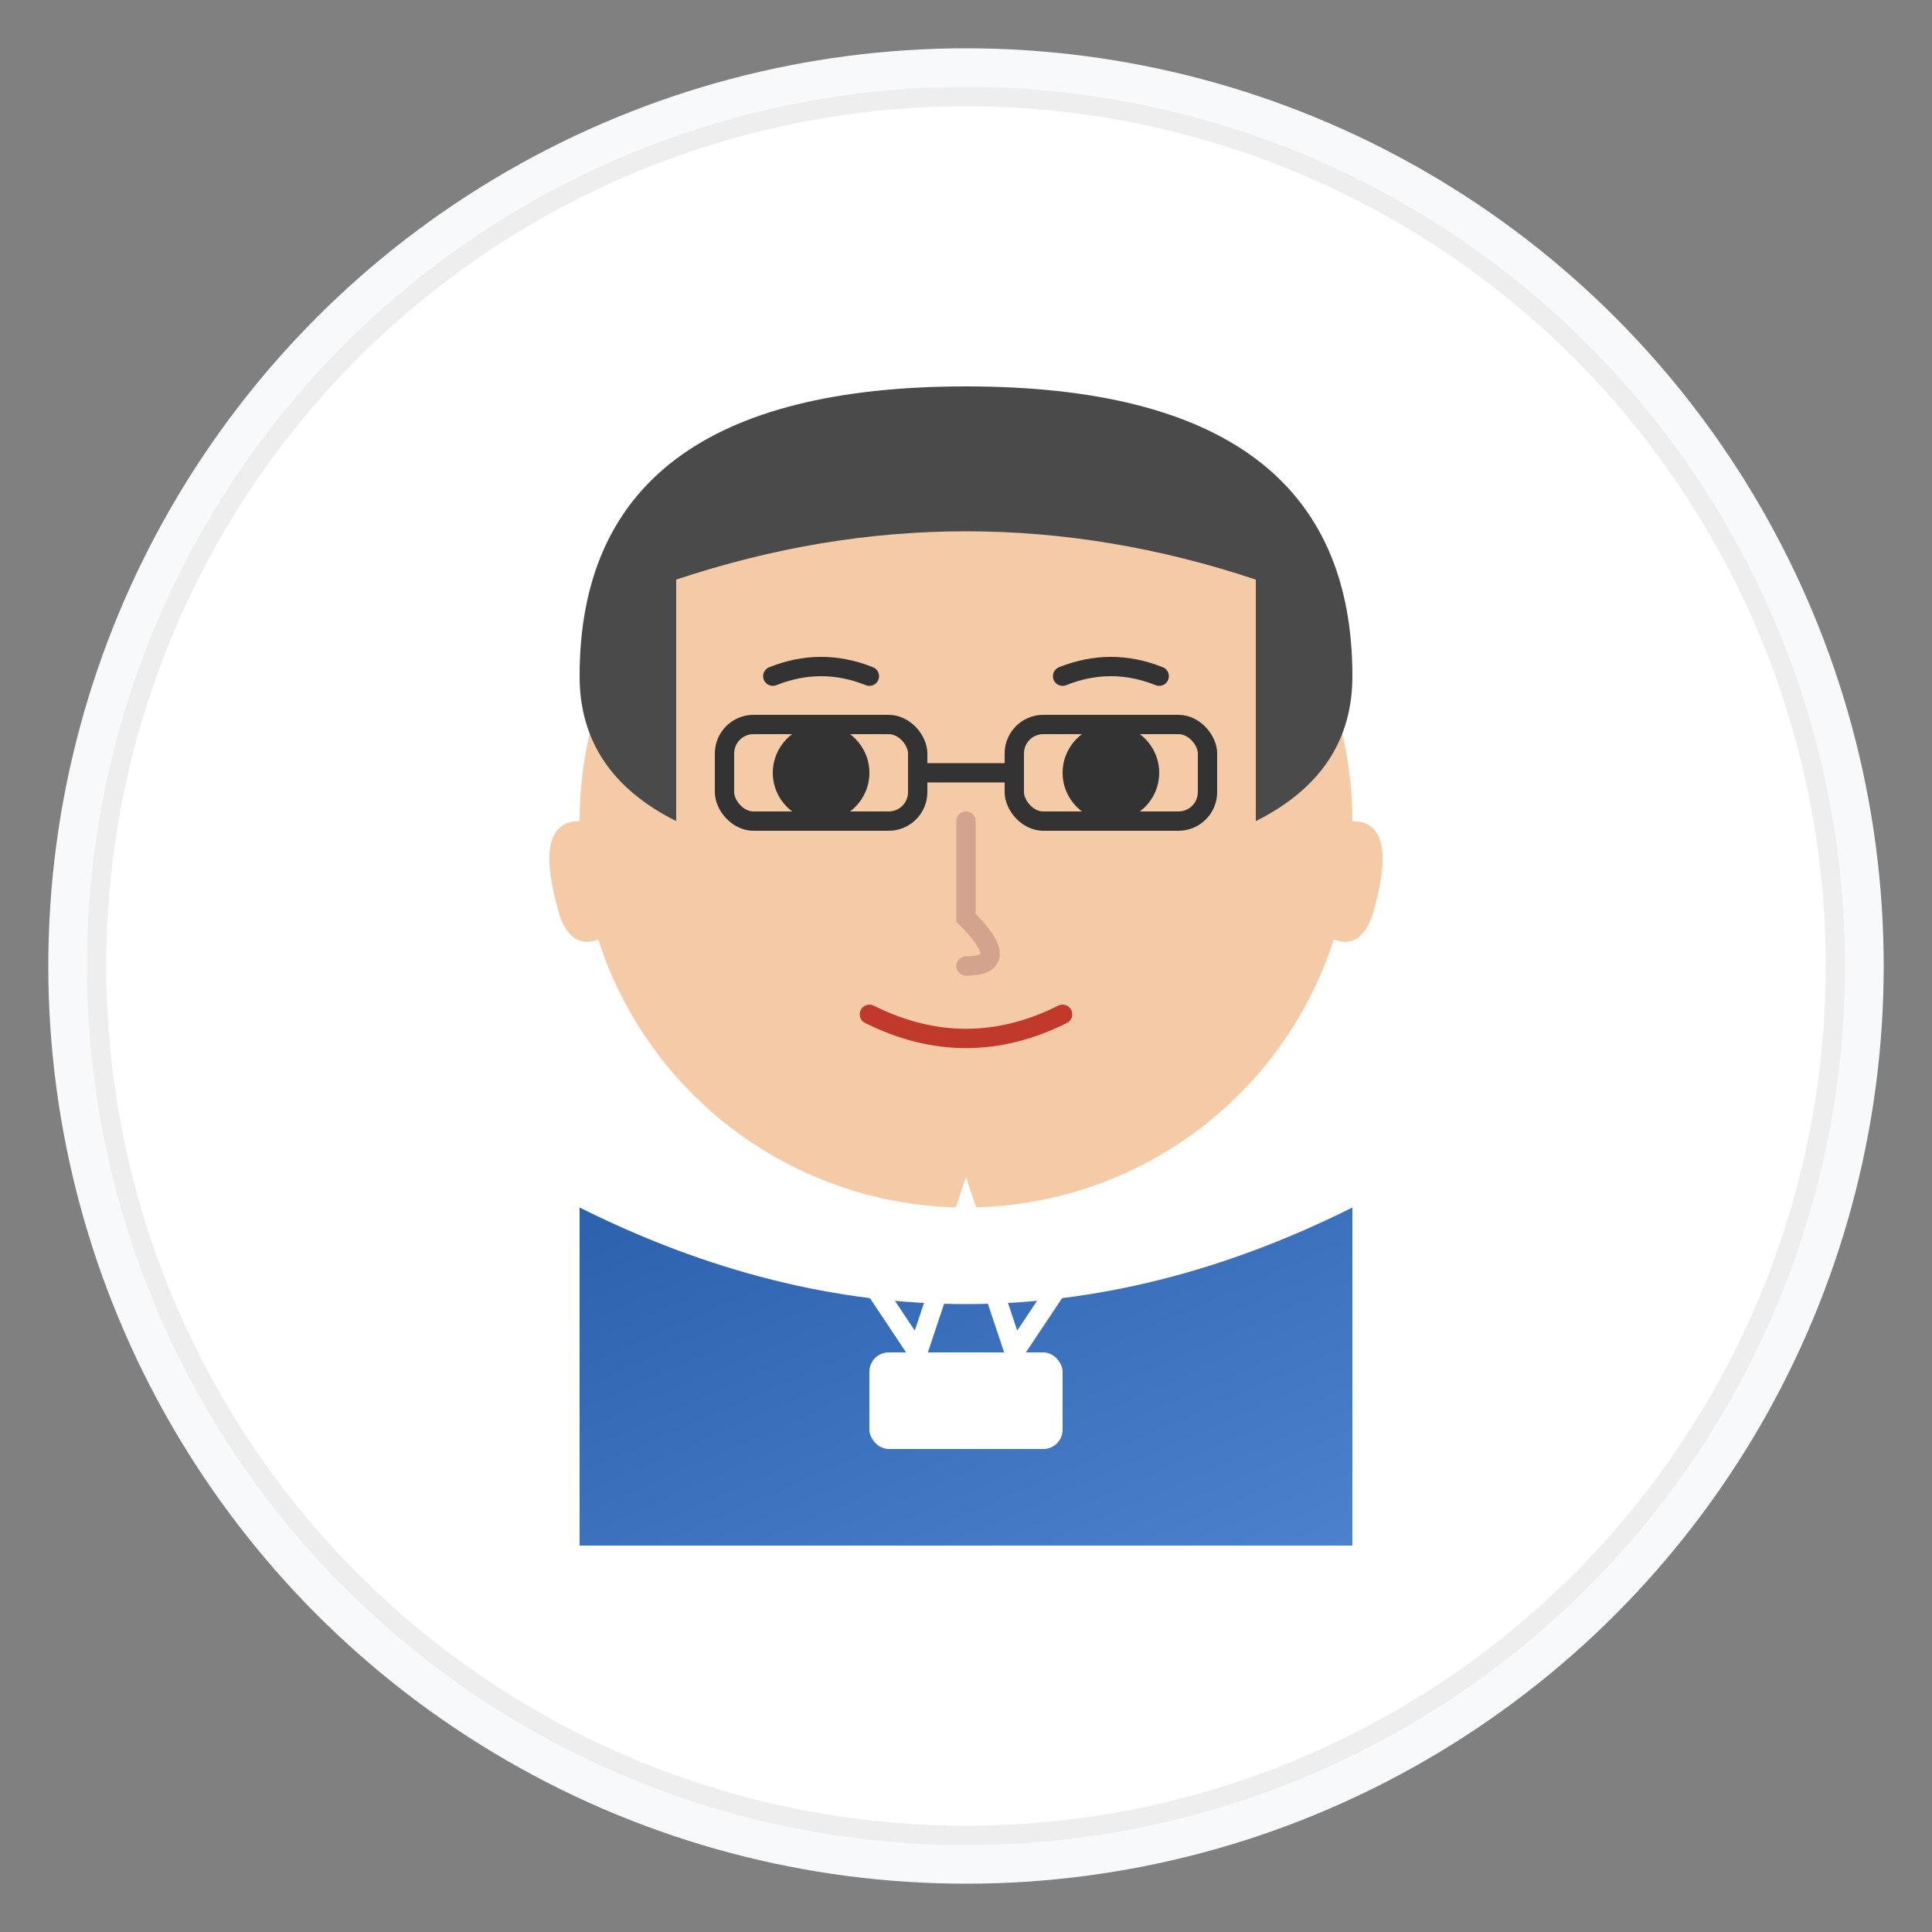 <svg xmlns="http://www.w3.org/2000/svg" viewBox="0 0 200 200" width="200" height="200">
  <rect x="0" y="0" width="200" height="200" fill="#808080" stroke="none"/>
  <defs>
    <linearGradient id="authorGradient" x1="0%" y1="0%" x2="100%" y2="100%">
      <stop offset="0%" stop-color="#2c62ad" />
      <stop offset="100%" stop-color="#4c82cd" />
    </linearGradient>
  </defs>
  
  <!-- Background circle -->
  <circle cx="100" cy="100" r="95" fill="#f8f9fa" />
  <circle cx="100" cy="100" r="90" fill="white" stroke="#eeeeee" stroke-width="2" />
  
  <!-- Face -->
  <circle cx="100" cy="85" r="40" fill="#f5cba7" />
  
  <!-- Hair -->
  <path d="M60,70 Q60,40 100,40 Q140,40 140,70 Q140,80 130,85 L130,60 Q100,50 70,60 L70,85 Q60,80 60,70 Z" fill="#4a4a4a" />
  
  <!-- Eyes -->
  <ellipse cx="85" cy="80" rx="5" ry="5" fill="#333333" />
  <ellipse cx="115" cy="80" rx="5" ry="5" fill="#333333" />
  
  <!-- Eyebrows -->
  <path d="M80,70 Q85,68 90,70" fill="none" stroke="#333333" stroke-width="2" stroke-linecap="round" />
  <path d="M110,70 Q115,68 120,70" fill="none" stroke="#333333" stroke-width="2" stroke-linecap="round" />
  
  <!-- Nose -->
  <path d="M100,85 L100,95 Q105,100 100,100" fill="none" stroke="#d3a38e" stroke-width="2" stroke-linecap="round" />
  
  <!-- Mouth -->
  <path d="M90,105 Q100,110 110,105" fill="none" stroke="#c0392b" stroke-width="2" stroke-linecap="round" />
  
  <!-- Ears -->
  <path d="M60,85 Q55,85 58,95 Q60,100 65,95" fill="#f5cba7" />
  <path d="M140,85 Q145,85 142,95 Q140,100 135,95" fill="#f5cba7" />
  
  <!-- Shirt/Shoulders -->
  <path d="M60,125 Q100,145 140,125 L140,160 L60,160 Z" fill="url(#authorGradient)" />
  
  <!-- Collar -->
  <path d="M85,125 L95,140 L100,125 L105,140 L115,125" fill="none" stroke="white" stroke-width="2" stroke-linecap="round" />
  
  <!-- Name badge -->
  <rect x="90" y="140" width="20" height="10" rx="2" fill="white" />
  
  <!-- Glasses -->
  <rect x="75" y="75" width="20" height="10" rx="3" fill="none" stroke="#333333" stroke-width="2" />
  <rect x="105" y="75" width="20" height="10" rx="3" fill="none" stroke="#333333" stroke-width="2" />
  <line x1="95" y1="80" x2="105" y2="80" stroke="#333333" stroke-width="2" />
</svg>
